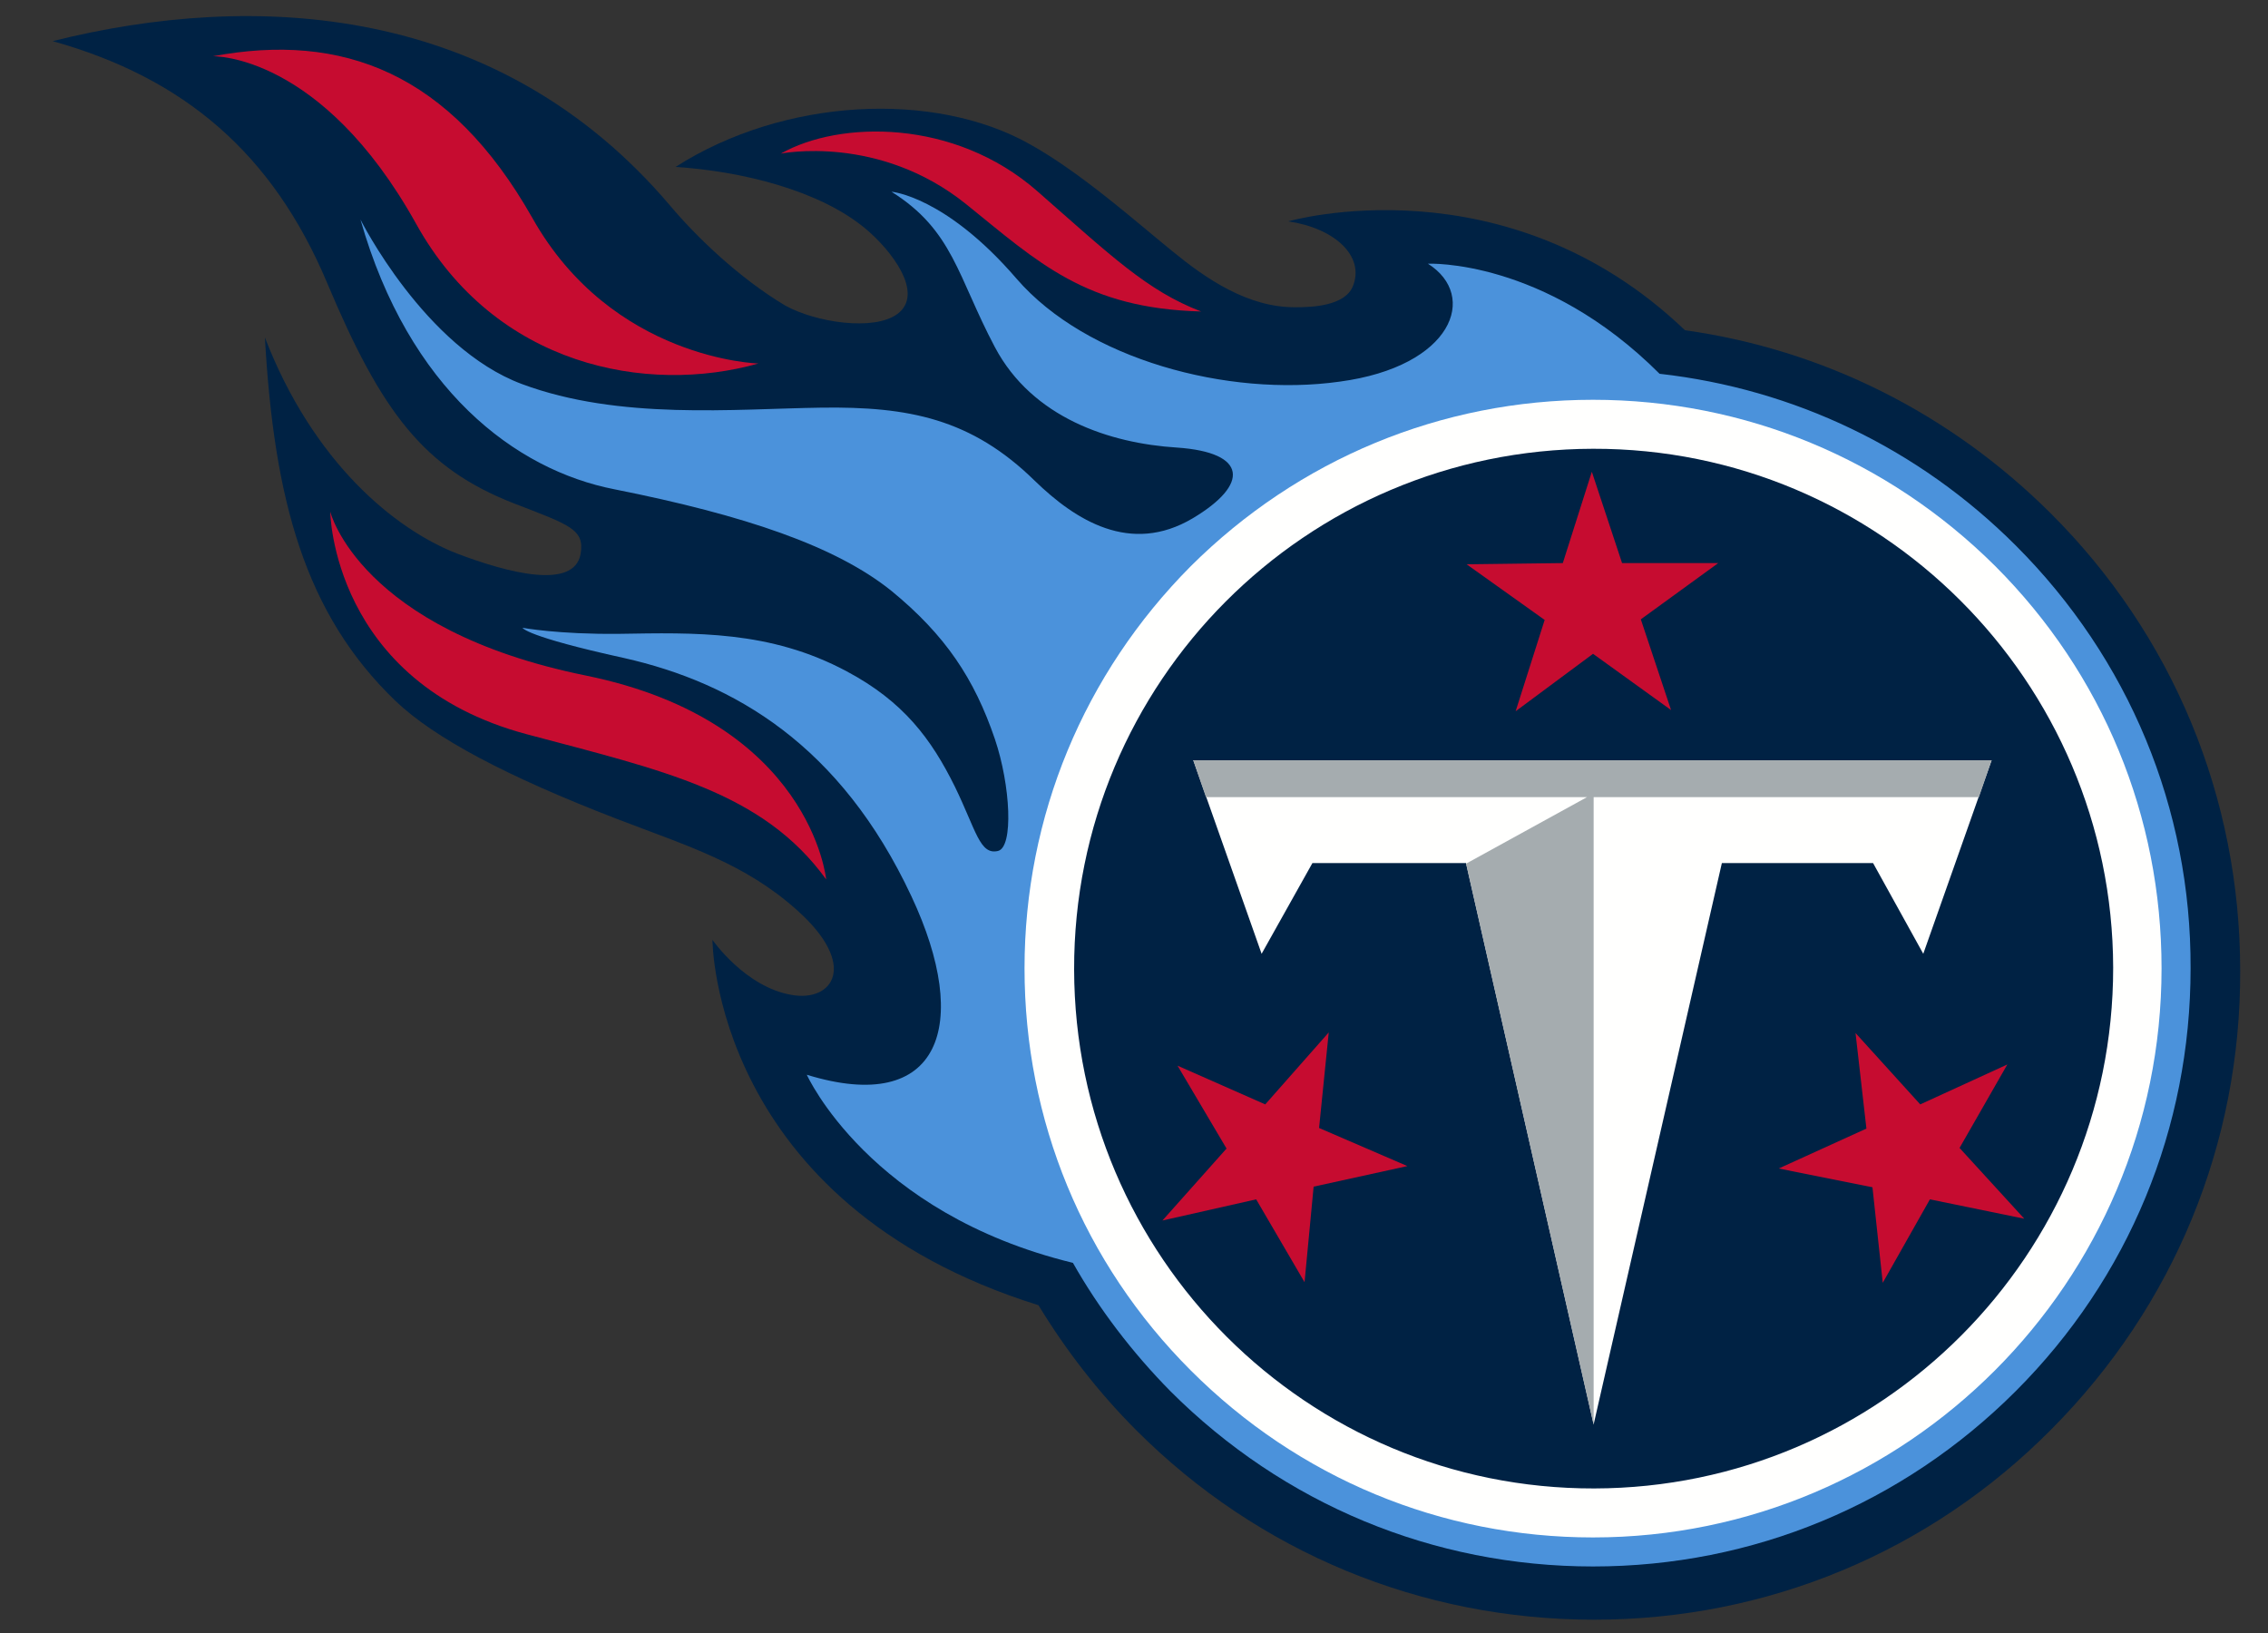 <?xml version="1.0" encoding="utf-8"?>
<!-- Generator: Adobe Illustrator 26.0.3, SVG Export Plug-In . SVG Version: 6.00 Build 0)  -->
<svg version="1.1" id="Layer_1" xmlns="http://www.w3.org/2000/svg" xmlns:xlink="http://www.w3.org/1999/xlink" x="0px" y="0px"
	 viewBox="0 0 375 270" style="enable-background:new 0 0 375 270;" xml:space="preserve">
<rect x="0" y="0" width="375" height="270" fill="#333333" stroke="none"/>
<style type="text/css">
	.st0{fill:#002244;}
	.st1{fill:#4B92DB;}
	.st2{fill:#FFFFFE;}
	.st3{fill:#A5ACAF;}
	.st4{fill:#C60C30;}
</style>
<g>
	<path class="st0" d="M339,84.8c-16.6-16.5-37.6-27-60.4-30.2c-29.7-28.4-65.6-18-65.6-18c7.6,1.1,12.7,5.7,10.7,10.7
		c-1.3,3.3-6.8,3.5-9.4,3.5c-8,0.1-15-4.8-20.5-9.3c-5.8-4.7-15.1-13-23.6-17.7c-15.7-8.8-40.5-7.7-58.5,3.8
		c10.8,0.7,23.7,3.8,31.4,10.2c4.3,3.6,9.8,10.7,5.3,14.1c-3.9,2.9-13.6,1.4-18.6-1.4C122.1,45.9,115,39,110.8,34
		C82.3,0.4,41.9-1.5,8.7,6.8c21.8,6.1,36.4,18.6,45.4,40s16,30.6,30.8,36.4c9.3,3.6,11.8,4.3,11.1,8.4c-1.1,6-12.1,3.1-20.5-0.1
		c-10.2-4-23.7-15-31.7-35.7c1.5,26.8,6.6,45.7,21.6,60.1c6.4,6.1,18.2,12.4,36.6,19.5c11.7,4.5,21.1,7.3,29.8,15.1
		c10.2,9.1,5.9,15.2-0.9,14c-7.7-1.3-13.1-9.1-13.1-9.1s0,43.6,53.9,60.4c4.5,7.4,9.9,14.4,16.2,20.7c20.2,20.2,47.1,31.3,75.7,31.3
		c28.6,0,55.5-11.2,75.6-31.5c20.2-20.3,31.3-47.2,31.2-75.8C370.4,131.9,359.3,105,339,84.8"/>
	<path class="st1" d="M333.3,90.2c-16.1-16.1-36.7-25.9-58.9-28.4c-19.1-19.1-38.3-18.2-38.3-18.2c8.4,5.3,4.1,17-14.6,19.5
		c-18.5,2.6-41.9-3.7-53.4-17c-11.8-13.7-20.7-14.4-20.7-14.4c10.2,6.4,10.9,14,17.1,25.7c6.2,11.7,19,15.9,30.1,16.6
		c11.7,0.8,12,6.1,2.6,11.7c-10.3,6.1-19.4,0.3-26.1-6.2c-10.5-10.3-20.9-12.3-35.3-12.1c-14.4,0.2-33.4,2.1-49.5-3.9
		c-16.1-6-26.7-27.2-26.7-27.2c8,28.1,25.6,41.4,42,44.6c21.6,4.3,36.6,9.4,45.8,16.8c8.9,7.3,13.7,14.5,17.1,24.5
		c2.6,7.7,3.1,17.9,0.5,18.5c-3,0.7-3.6-3.4-7.1-10.6c-3.9-7.9-8.5-14.1-17.9-19.1c-12.7-6.8-25.1-6.4-37.7-6.2
		c-10,0.1-15.9-1-15.9-1s0.4,1.4,16.8,5c18.2,4.1,35.8,14.4,47.5,39.4c10,21.3,4.8,36.3-17.3,29.5c0,0,10.3,22.9,44,31.1
		c4.3,7.6,9.8,14.8,16.1,21.2c18.7,18.7,43.5,29,69.9,29s51.2-10.3,69.9-29c18.7-18.7,28.9-43.5,28.9-69.9
		C362.3,133.7,352,108.9,333.3,90.2"/>
	<path class="st2" d="M263.4,66.1c25.1,0,48.7,9.8,66.5,27.5c17.8,17.8,27.5,41.4,27.5,66.5c0,51.9-42.2,94.1-94,94.1
		c-25.1,0-48.7-9.8-66.5-27.6c-17.8-17.8-27.5-41.4-27.5-66.5c0-25.1,9.8-48.7,27.5-66.5C214.7,75.9,238.3,66.1,263.4,66.1"/>
	<path class="st0" d="M263.6,246.1c-47.4,0.1-85.9-38.3-86-85.8c-0.1-47.5,38.3-86,85.8-86.1c47.4-0.1,85.9,38.4,86,85.8
		C349.4,207.5,311,246,263.6,246.1"/>
	<path class="st2" d="M242.4,142.7H217l-8.4,15l-11.3-32h132l-11.3,32l-8.3-15h-25l-21.2,92.8L242.4,142.7"/>
	<path class="st3" d="M329.3,125.7h-132l2.1,6.1h63l-20,11l21.1,92.8V131.8h63.7L329.3,125.7"/>
	<path class="st4" d="M198.6,51.5c-19.1-0.5-26.9-8.1-38.8-17.7c-14.5-11.7-30.7-8.4-30.7-8.4c9.7-5.5,28.7-5.8,42.4,6.2
		C183.7,42.3,189.7,48.1,198.6,51.5L198.6,51.5z M35.2,9.3C56.6,5.3,74.4,12,88,36c13.2,23.5,37.4,24.1,37.4,24.1
		c-18.4,5.2-43.5,0.5-56.6-23.1C53.1,8.8,35.2,9.3,35.2,9.3L35.2,9.3z M136.6,145.4c-10.5-14.5-27-18-49.5-24
		c-32.2-8.6-32.5-36.8-32.5-36.8s4.8,19.5,42.3,27.1C134.1,119.3,136.6,145.4,136.6,145.4L136.6,145.4z M276.3,117.4l-12.9-9.3
		l-12.8,9.5l4.8-15.1l-12.9-9.2l15.9-0.2l4.8-15.1l5,15.1h15.9l-12.8,9.3L276.3,117.4L276.3,117.4z M219.7,170.7l-1.6,15.8l14.6,6.3
		l-15.5,3.4l-1.5,15.8l-8-13.7l-15.5,3.5l10.6-11.9l-8.1-13.7l14.5,6.4L219.7,170.7L219.7,170.7z M294.1,193.2l14.5-6.6l-1.8-15.8
		l10.7,11.8l14.4-6.6l-7.9,13.8l10.7,11.7l-15.6-3.2l-7.8,13.8l-1.7-15.8L294.1,193.2z"/>
</g>
</svg>
